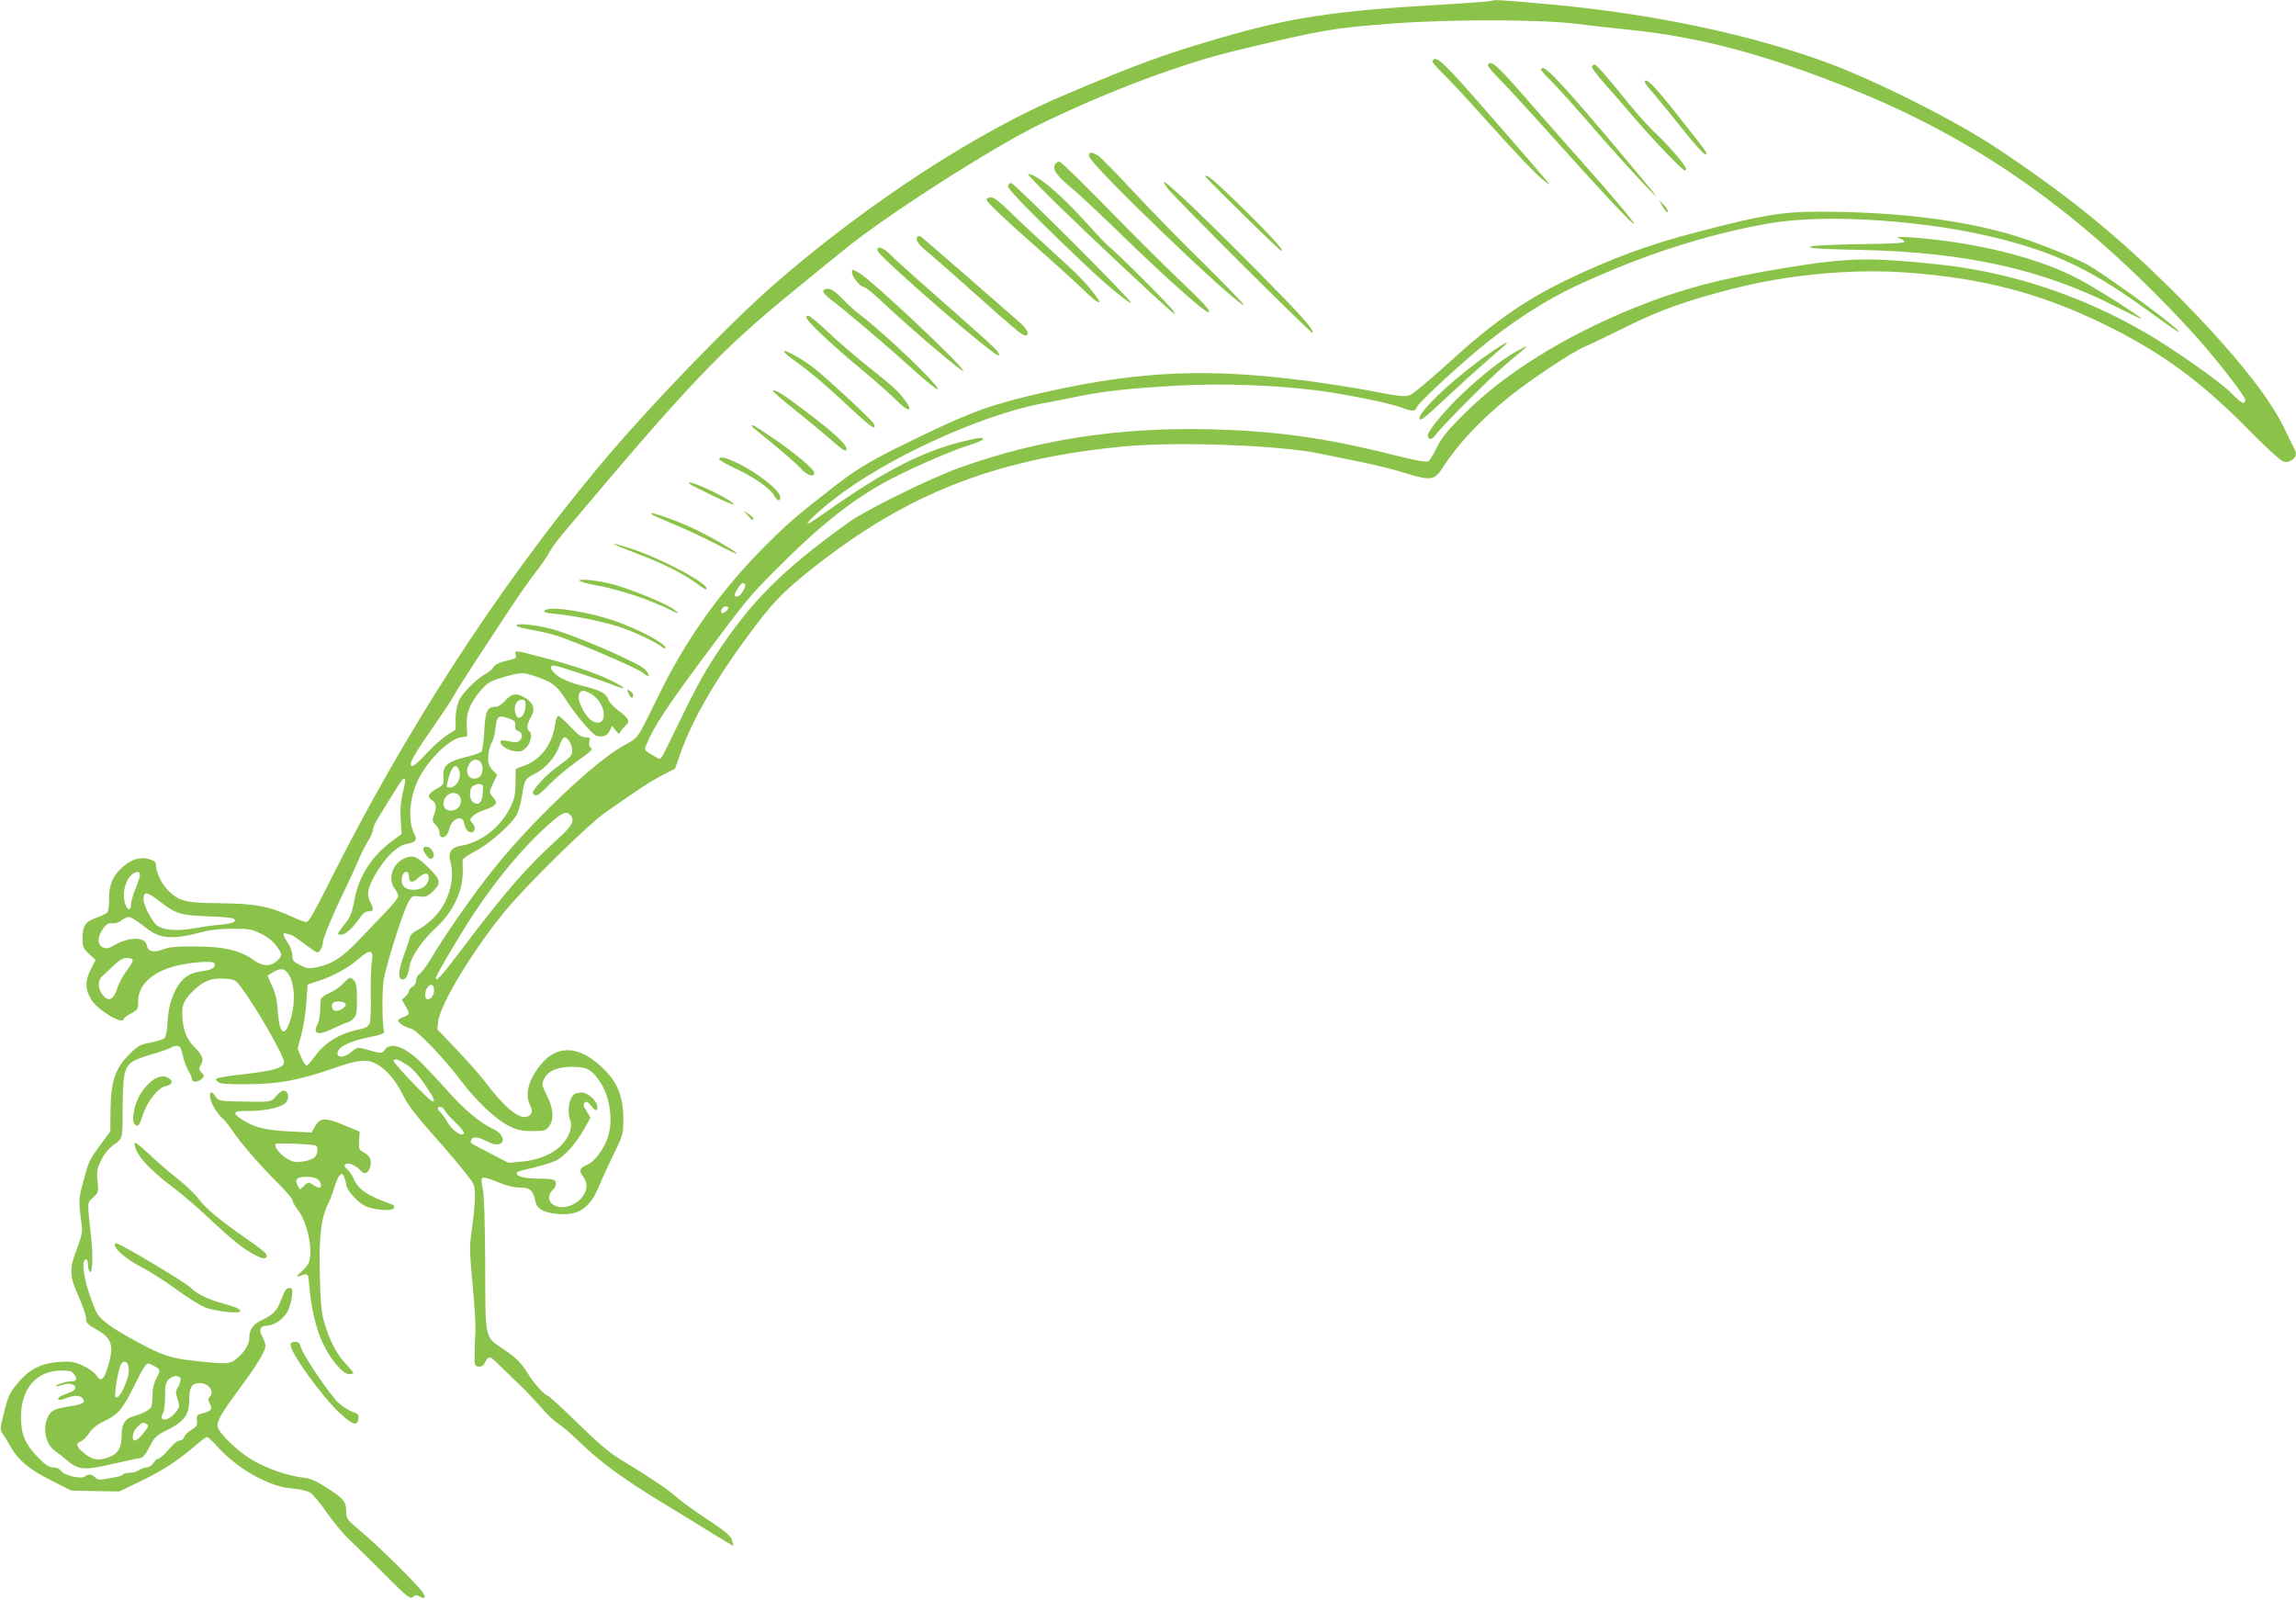<?xml version="1.0" standalone="no"?>
<!DOCTYPE svg PUBLIC "-//W3C//DTD SVG 20010904//EN"
 "http://www.w3.org/TR/2001/REC-SVG-20010904/DTD/svg10.dtd">
<svg version="1.0" xmlns="http://www.w3.org/2000/svg"
 width="1280pt" height="892pt" viewBox="0 0 1280 892"
 preserveAspectRatio="xMidYMid meet">
<g transform="translate(0,892) scale(0.1,-0.1)"
fill="#8bc34a" stroke="none">
<path d="M8319 8916 c-3 -3 -125 -13 -270 -21 -608 -35 -853 -71 -1258 -190
-308 -90 -449 -142 -851 -312 -487 -205 -1083 -592 -1600 -1037 -258 -222
-730 -710 -1005 -1041 -564 -677 -1085 -1483 -1506 -2327 -71 -143 -109 -208
-120 -208 -9 0 -46 13 -81 30 -131 59 -206 73 -398 75 -194 2 -227 9 -289 68
-38 37 -70 100 -71 139 0 23 -6 29 -39 39 -48 14 -98 0 -147 -44 -54 -47 -77
-100 -76 -176 1 -36 -3 -70 -9 -77 -6 -7 -33 -20 -60 -29 -62 -21 -79 -45 -79
-114 0 -49 3 -57 36 -88 l37 -34 -28 -55 c-32 -63 -31 -111 5 -168 36 -59 180
-143 180 -106 0 5 18 19 40 30 38 20 40 22 40 69 0 88 77 162 204 195 84 22
211 32 220 17 13 -21 -12 -38 -64 -44 -28 -3 -64 -14 -80 -24 -65 -38 -111
-143 -116 -262 -2 -45 -9 -80 -17 -88 -7 -7 -42 -18 -77 -25 -59 -10 -69 -16
-121 -67 -77 -78 -101 -148 -103 -310 l-1 -118 -52 -70 c-67 -93 -67 -92 -98
-207 -28 -102 -28 -104 -9 -252 4 -30 -2 -60 -27 -125 -44 -113 -42 -152 10
-268 22 -50 41 -104 41 -120 0 -25 8 -34 54 -60 92 -51 104 -91 66 -215 -23
-72 -38 -81 -65 -40 -9 14 -42 37 -72 51 -48 22 -65 25 -132 21 -95 -6 -161
-37 -221 -105 -55 -63 -65 -83 -90 -186 -21 -85 -21 -86 -2 -114 11 -15 31
-49 45 -74 39 -69 105 -123 225 -183 l109 -55 134 -3 134 -2 108 52 c124 59
214 116 307 196 36 31 69 56 74 56 5 0 33 -26 62 -58 109 -121 286 -220 410
-229 44 -4 85 -13 103 -24 16 -9 57 -59 92 -110 35 -51 93 -120 128 -153 36
-34 117 -113 180 -177 149 -149 157 -155 175 -140 11 10 20 10 36 1 29 -16 36
-6 17 23 -26 40 -247 259 -340 336 -82 69 -87 75 -87 113 0 57 -12 73 -104
132 -67 43 -94 55 -142 60 -84 11 -198 50 -278 98 -79 46 -182 145 -192 183
-8 30 18 75 125 219 89 120 141 205 141 233 0 12 -8 34 -17 51 -22 38 -12 62
25 62 37 0 91 36 114 77 10 17 21 54 25 82 5 46 4 51 -14 51 -16 0 -26 -14
-43 -59 -25 -67 -45 -89 -111 -120 -47 -22 -69 -52 -69 -97 0 -36 -23 -76 -65
-113 -42 -36 -56 -37 -240 -17 -130 14 -180 30 -311 101 -165 89 -219 130
-242 182 -62 146 -86 283 -51 283 5 0 9 -12 9 -27 0 -16 4 -34 9 -41 15 -24
21 78 11 173 -25 230 -25 207 9 239 30 29 31 32 25 93 -6 55 -3 69 20 116 17
35 41 64 71 86 51 37 48 22 49 236 2 182 14 215 90 244 29 11 79 27 112 36 32
10 63 21 68 26 6 5 20 9 31 9 18 0 24 -9 34 -53 6 -29 20 -67 31 -85 11 -18
20 -39 20 -47 0 -20 35 -19 55 1 15 15 15 18 -2 36 -14 16 -15 23 -5 38 20 33
14 55 -32 101 -49 50 -67 100 -70 186 -1 42 4 59 29 94 17 24 53 57 79 74 40
24 60 30 111 30 40 0 68 -5 80 -15 45 -37 228 -337 265 -436 17 -44 -33 -61
-238 -84 -57 -6 -112 -15 -124 -19 -19 -7 -19 -8 -2 -22 13 -11 50 -14 163
-13 171 1 287 22 469 85 160 56 203 59 264 20 53 -34 95 -86 143 -181 20 -40
75 -112 142 -186 116 -130 209 -242 238 -286 19 -31 18 -97 -6 -271 -12 -87
-11 -120 6 -300 11 -111 18 -231 15 -267 -2 -36 -4 -92 -4 -125 -1 -54 1 -60
21 -63 13 -2 26 4 32 15 28 49 27 50 88 -10 32 -31 85 -83 118 -114 33 -32 84
-87 114 -121 29 -35 71 -74 93 -88 22 -14 77 -61 122 -105 110 -107 239 -202
456 -334 99 -60 229 -140 288 -177 59 -36 108 -65 110 -64 1 2 -3 16 -8 33 -8
23 -40 49 -133 111 -67 44 -147 101 -177 128 -56 48 -141 105 -305 205 -67 40
-128 92 -246 207 -85 83 -160 152 -165 152 -15 0 -79 70 -109 120 -38 62 -66
91 -140 140 -104 71 -99 48 -100 470 -1 236 -6 384 -13 419 -8 34 -9 58 -3 64
6 6 38 -2 85 -22 50 -21 91 -31 125 -31 56 0 73 -15 86 -78 8 -41 47 -62 124
-69 119 -11 182 33 235 165 15 37 51 114 79 172 50 101 52 108 52 190 0 123
-31 204 -107 279 -134 133 -258 142 -353 27 -68 -84 -91 -167 -60 -226 18 -35
11 -58 -21 -66 -44 -11 -128 60 -230 196 -27 36 -98 116 -158 179 l-108 113 5
44 c10 96 199 406 380 624 120 144 463 481 555 543 45 32 118 82 162 112 44
31 112 73 151 93 l72 37 32 90 c70 197 208 431 418 709 116 153 188 221 397
380 493 372 972 551 1650 617 293 29 885 7 1100 -40 47 -10 148 -30 225 -46
77 -15 189 -43 249 -62 142 -44 164 -41 209 30 87 135 211 267 377 400 117 94
356 252 418 276 27 11 131 61 230 110 183 92 347 150 607 215 303 76 651 108
950 87 429 -31 754 -116 1110 -291 314 -154 533 -314 796 -581 91 -93 178
-173 194 -179 22 -8 33 -7 51 5 25 16 30 34 15 63 -5 9 -32 64 -60 122 -88
180 -299 440 -615 756 -310 309 -583 531 -976 793 -234 157 -692 387 -968 487
-431 156 -966 268 -1532 320 -258 23 -314 27 -321 20z m471 -129 c69 -9 197
-23 285 -32 393 -40 746 -133 1214 -318 731 -289 1311 -698 1917 -1352 113
-121 295 -351 310 -390 3 -7 0 -16 -6 -20 -8 -5 -34 16 -69 52 -58 61 -328
251 -486 342 -355 205 -750 335 -1148 377 -391 41 -504 38 -865 -21 -351 -58
-576 -118 -831 -221 -392 -159 -723 -366 -947 -590 -96 -95 -128 -136 -153
-186 -17 -36 -37 -71 -45 -77 -12 -10 -56 -2 -218 38 -368 92 -642 129 -1003
138 -506 12 -958 -57 -1395 -214 -162 -58 -524 -236 -619 -305 -369 -264 -546
-442 -743 -743 -69 -105 -119 -198 -235 -439 -51 -107 -67 -136 -75 -136 -5 0
-26 11 -48 25 -39 24 -39 25 -25 57 40 98 115 211 317 483 238 319 256 342
398 484 239 241 412 380 604 488 117 66 378 181 484 213 39 12 72 26 72 31 0
13 -15 11 -105 -10 -224 -54 -439 -163 -737 -372 -69 -49 -130 -89 -134 -89
-15 0 60 72 142 135 288 227 817 470 1164 536 63 11 158 30 210 41 141 29 298
45 555 59 249 12 517 3 755 -26 154 -19 402 -68 478 -95 72 -26 80 -25 93 4
11 23 189 190 329 308 180 152 378 281 556 364 369 172 729 288 1078 349 319
56 896 16 1301 -90 320 -84 509 -177 831 -412 138 -101 186 -130 129 -79 -79
71 -416 313 -492 353 -91 48 -305 132 -427 167 -286 83 -647 126 -1068 126
-202 0 -316 -19 -678 -114 -271 -70 -483 -149 -735 -271 -230 -112 -405 -235
-645 -454 -69 -63 -149 -132 -178 -154 -60 -46 -49 -46 -275 -3 -77 14 -223
37 -325 51 -562 74 -940 59 -1472 -60 -284 -64 -403 -105 -675 -236 -284 -136
-366 -183 -502 -289 -211 -164 -253 -200 -379 -325 -251 -250 -445 -521 -601
-839 -125 -256 -110 -234 -201 -285 -162 -91 -512 -424 -724 -690 -108 -135
-270 -366 -346 -496 -23 -38 -51 -76 -62 -83 -11 -7 -20 -23 -20 -37 0 -14 -8
-29 -20 -35 -11 -6 -20 -17 -20 -24 0 -7 -9 -21 -20 -31 l-20 -18 20 -34 c26
-45 25 -49 -10 -62 -16 -5 -30 -15 -30 -20 0 -14 38 -37 71 -45 34 -7 187
-168 281 -293 85 -113 192 -213 266 -250 47 -23 70 -28 130 -28 66 0 75 2 92
25 30 38 26 101 -11 173 -29 58 -30 63 -16 92 22 46 76 69 160 68 78 0 104
-14 149 -79 60 -85 79 -228 44 -322 -22 -60 -73 -128 -107 -142 -47 -20 -54
-35 -30 -66 12 -15 21 -38 21 -53 0 -84 -121 -152 -188 -105 -27 19 -28 55 -2
79 24 22 26 51 4 59 -9 3 -46 6 -84 6 -71 0 -120 12 -120 30 0 5 12 12 28 15
86 19 161 41 193 56 46 23 111 96 156 176 l35 63 -22 36 c-18 27 -20 38 -11
47 10 9 18 6 35 -15 26 -33 36 -35 36 -7 0 31 -53 79 -87 79 -15 0 -33 -4 -39
-8 -32 -21 -44 -94 -25 -145 14 -36 -4 -92 -45 -136 -46 -52 -131 -88 -224
-96 l-75 -7 -97 50 c-123 64 -118 60 -111 77 7 21 37 19 83 -5 44 -23 71 -25
87 -9 18 18 -5 56 -46 75 -76 35 -164 109 -259 217 -55 61 -125 136 -156 165
-85 80 -159 104 -190 61 -16 -23 -21 -23 -107 2 -45 12 -48 12 -79 -14 -40
-34 -83 -37 -78 -5 4 33 71 65 175 86 67 13 87 21 84 32 -11 44 -12 220 -2
288 14 86 111 391 141 439 17 28 22 31 58 26 33 -4 44 -1 70 23 53 50 51 67
-15 133 -68 68 -89 77 -137 57 -67 -28 -97 -117 -56 -169 11 -14 20 -33 20
-42 0 -9 -29 -47 -64 -83 -35 -37 -103 -108 -151 -158 -93 -98 -151 -137 -235
-155 -47 -10 -57 -9 -96 11 -39 19 -44 25 -44 54 0 19 -11 49 -25 70 -29 42
-32 61 -9 52 9 -3 20 -6 24 -6 5 0 39 -22 75 -50 36 -27 70 -50 75 -50 12 0
30 34 30 56 0 23 57 160 120 289 27 55 60 128 75 163 14 34 39 84 55 111 17
26 30 57 30 67 0 10 10 35 23 56 113 185 141 228 148 228 12 0 11 -8 -7 -87
-11 -47 -14 -91 -10 -145 l5 -77 -49 -36 c-118 -86 -192 -202 -215 -337 -11
-59 -22 -90 -42 -115 -58 -73 -58 -73 -31 -73 25 0 66 37 107 98 15 21 30 32
47 32 28 0 30 10 8 52 -23 44 -13 87 41 174 56 89 115 142 168 151 43 7 54 21
38 52 -39 72 -29 206 22 308 56 110 169 221 235 232 l37 7 -3 60 c-4 72 21
131 84 202 32 36 52 47 109 64 107 31 119 32 187 9 91 -30 122 -53 164 -118
62 -98 157 -210 182 -216 37 -7 58 2 72 31 l12 26 19 -24 c18 -24 20 -24 30
-6 6 10 19 25 29 34 25 20 13 41 -45 83 -24 17 -48 44 -54 60 -12 35 -45 52
-152 78 -48 12 -101 33 -124 49 -44 31 -58 62 -28 62 20 0 241 -73 332 -109
78 -31 74 -18 -5 22 -86 43 -211 86 -384 131 -158 42 -163 43 -155 16 5 -15 0
-21 -22 -26 -64 -14 -94 -27 -103 -45 -6 -10 -25 -26 -42 -35 -49 -26 -129
-105 -149 -149 -11 -25 -19 -64 -19 -101 l0 -61 -48 -31 c-27 -17 -78 -63
-114 -102 -61 -66 -88 -84 -88 -60 0 21 34 77 130 215 54 77 105 156 115 175
10 19 64 105 120 190 56 85 140 214 188 286 47 72 112 164 144 205 32 41 66
91 76 111 11 20 40 61 65 91 706 841 888 1033 1297 1366 88 72 214 175 280
228 237 194 832 574 1098 703 384 186 794 339 1107 413 475 113 520 121 870
147 317 23 815 22 1010 -3z m-4637 -3123 c9 -9 -19 -61 -37 -67 -25 -10 -26 7
-4 41 20 32 29 38 41 26z m-93 -133 c0 -12 -29 -35 -36 -28 -11 10 5 37 21 37
8 0 15 -4 15 -9z m-770 -476 c84 -43 107 -181 27 -161 -47 11 -111 133 -86
163 14 17 23 16 59 -2z m-112 -677 c29 -29 13 -61 -60 -127 -171 -153 -297
-297 -525 -598 -132 -175 -163 -210 -163 -185 0 16 140 252 218 369 133 198
271 362 408 485 77 68 99 79 122 56z m-2398 -335 c0 -10 -11 -45 -25 -78 -13
-33 -25 -72 -25 -87 0 -35 -17 -36 -30 -2 -28 73 11 180 68 183 6 1 12 -7 12
-16z m1500 -7 c0 -37 18 -41 49 -12 34 33 61 34 61 4 0 -40 -35 -68 -85 -68
-55 0 -78 34 -59 84 10 25 34 19 34 -8z m-1389 -141 c86 -68 115 -77 266 -83
72 -2 137 -8 145 -13 24 -15 -5 -28 -77 -34 -38 -3 -107 -13 -152 -21 -93 -17
-178 -7 -205 24 -33 37 -68 110 -68 140 0 45 22 41 91 -13z m-148 -97 c12 -6
43 -28 69 -49 82 -64 147 -69 321 -23 37 10 102 17 164 17 91 0 107 -3 158
-28 36 -17 67 -42 86 -68 35 -49 35 -52 4 -82 -32 -33 -81 -33 -126 0 -79 57
-169 79 -334 79 -100 1 -141 -3 -178 -17 -54 -19 -83 -12 -89 25 -7 46 -99 46
-177 1 -36 -21 -47 -23 -67 -14 -32 14 -32 57 -1 102 19 27 30 34 52 32 16 -1
36 4 45 11 12 11 32 21 48 25 2 1 13 -4 25 -11z m1330 -237 c-4 -25 -7 -108
-6 -183 2 -75 -1 -148 -6 -162 -8 -19 -21 -27 -62 -35 -110 -24 -188 -72 -246
-152 -19 -27 -39 -49 -44 -49 -5 0 -19 21 -30 47 l-20 47 21 79 c12 43 25 124
28 179 l7 100 55 18 c81 25 168 72 228 124 66 57 86 53 75 -13z m-1333 5 c0
-7 -16 -34 -35 -59 -19 -25 -43 -69 -52 -99 -22 -64 -49 -75 -82 -32 -26 34
-27 79 -1 102 11 9 39 36 64 60 32 31 52 42 75 42 19 0 31 -5 31 -14z m873
-84 c28 -47 33 -143 13 -222 -33 -127 -67 -118 -77 19 -4 64 -13 104 -32 145
l-26 57 32 20 c43 26 67 21 90 -19z m807 -80 c0 -30 -16 -52 -37 -52 -16 0
-17 34 -3 61 16 29 40 24 40 -9z m-143 -424 c24 -16 63 -60 92 -104 50 -74 59
-94 43 -94 -16 0 -224 218 -218 228 8 14 30 6 83 -30z m200 -245 c4 -10 31
-41 61 -69 32 -30 52 -56 48 -63 -12 -19 -63 16 -91 63 -14 24 -32 50 -40 56
-19 16 -19 30 0 30 9 0 19 -8 22 -17z m-1759 -1442 c5 -54 -53 -179 -74 -159
-8 9 11 133 26 173 15 38 44 30 48 -14z m142 14 c35 -18 36 -24 10 -72 -13
-25 -20 -57 -20 -93 0 -30 -4 -60 -8 -66 -9 -14 -59 -39 -95 -48 -46 -11 -67
-40 -68 -93 -1 -84 -17 -115 -73 -136 -59 -22 -90 -16 -139 24 -42 34 -47 55
-17 64 12 4 32 24 47 46 18 28 44 48 88 69 75 36 101 68 168 204 42 87 61 115
75 116 2 0 16 -7 32 -15z m-446 -47 c18 -26 13 -38 -18 -38 -26 0 -89 -20 -83
-26 2 -3 17 0 33 6 34 13 74 5 74 -15 0 -9 -11 -20 -25 -25 -14 -6 -37 -15
-51 -20 -14 -6 -22 -15 -19 -20 4 -6 19 -4 42 5 45 19 77 19 93 0 19 -23 4
-33 -74 -45 -86 -14 -104 -23 -122 -65 -27 -66 -8 -147 43 -183 13 -9 44 -33
68 -54 63 -52 97 -55 251 -19 71 16 140 31 153 33 19 2 32 18 55 63 28 55 37
63 99 94 93 46 122 85 122 166 0 72 14 95 58 95 52 0 85 -48 55 -78 -9 -9 -8
-17 2 -37 16 -30 9 -40 -40 -53 -32 -8 -35 -12 -32 -40 3 -27 -2 -35 -31 -52
-19 -12 -37 -30 -40 -40 -3 -12 -14 -20 -25 -20 -12 0 -37 -21 -62 -50 -23
-27 -48 -50 -55 -50 -7 0 -20 -11 -29 -25 -9 -14 -26 -25 -39 -25 -12 0 -31
-7 -41 -15 -11 -8 -34 -15 -52 -15 -18 0 -35 -4 -38 -9 -3 -5 -22 -12 -41 -15
-19 -3 -50 -9 -68 -12 -24 -4 -37 -1 -46 10 -15 18 -42 21 -57 6 -17 -17 -116
5 -132 29 -10 14 -25 21 -45 21 -23 0 -42 12 -84 55 -73 74 -96 129 -96 225 0
160 87 260 225 260 47 0 60 -4 72 -22z m592 -22 c3 -8 -2 -28 -12 -45 -16 -26
-16 -34 -4 -71 12 -37 12 -43 -7 -68 -25 -34 -64 -55 -78 -41 -6 6 -5 16 3 29
7 11 12 53 12 95 0 62 4 79 20 95 23 23 58 26 66 6z m-187 -255 c11 -7 7 -17
-19 -50 -18 -23 -39 -41 -47 -41 -22 0 -15 49 12 75 26 27 33 29 54 16z"/>
<path d="M7986 8581 c-4 -5 19 -33 50 -63 31 -29 133 -138 227 -243 196 -219
309 -337 352 -368 30 -22 30 -21 -5 20 -19 23 -156 182 -305 352 -263 302
-299 335 -319 302z"/>
<path d="M8295 8560 c-4 -6 26 -43 66 -83 40 -39 185 -198 323 -352 259 -289
425 -465 426 -453 0 11 -125 160 -316 374 -93 104 -224 254 -292 332 -155 178
-190 209 -207 182z"/>
<path d="M8875 8550 c-4 -6 27 -47 67 -93 41 -45 114 -129 163 -187 99 -117
274 -300 287 -300 4 0 8 4 8 9 0 16 -101 134 -166 194 -36 33 -102 106 -147
161 -112 140 -187 226 -197 226 -5 0 -12 -5 -15 -10z"/>
<path d="M8590 8532 c0 -4 27 -34 61 -67 33 -33 142 -154 242 -270 175 -202
424 -468 310 -330 -395 477 -571 675 -599 675 -8 0 -14 -4 -14 -8z"/>
<path d="M9170 8462 c0 -5 23 -35 51 -67 28 -32 100 -120 160 -196 61 -77 117
-139 125 -139 19 0 21 -3 -163 230 -121 153 -173 205 -173 172z"/>
<path d="M6072 8048 c6 -47 820 -828 862 -828 6 0 -96 105 -225 233 -130 127
-309 311 -398 407 -89 96 -175 183 -189 192 -37 24 -54 23 -50 -4z"/>
<path d="M5882 8003 c-16 -28 8 -62 95 -134 42 -35 182 -166 310 -291 205
-199 428 -398 448 -398 22 0 -18 45 -157 177 -86 81 -268 263 -405 403 -136
140 -256 256 -265 258 -9 2 -21 -5 -26 -15z"/>
<path d="M5908 7767 c160 -157 546 -519 621 -582 l24 -20 -12 22 c-12 23 -331
341 -355 355 -7 4 -69 69 -137 144 -147 161 -270 264 -318 264 -6 0 74 -83
177 -183z"/>
<path d="M6720 7936 c0 -7 401 -401 417 -410 46 -25 -73 103 -274 297 -105
101 -143 131 -143 113z"/>
<path d="M6510 7869 c40 -53 801 -811 807 -805 13 13 -54 89 -299 337 -393
397 -600 588 -508 468z"/>
<path d="M5620 7880 c0 -18 167 -187 440 -446 106 -101 238 -209 245 -202 9 9
-651 668 -668 668 -10 0 -17 -8 -17 -20z"/>
<path d="M5500 7807 c0 -14 104 -112 330 -311 80 -71 178 -160 218 -199 76
-74 105 -84 56 -20 -52 69 -97 115 -239 243 -77 70 -180 166 -228 213 -62 61
-95 87 -113 87 -13 0 -24 -6 -24 -13z"/>
<path d="M9271 7766 c13 -22 25 -34 27 -27 2 7 -8 25 -23 40 l-27 26 23 -39z"/>
<path d="M5117 7603 c-18 -18 -1 -44 66 -98 39 -33 152 -132 250 -220 220
-197 266 -235 283 -235 27 0 13 33 -28 70 -95 84 -534 466 -549 477 -9 7 -19
10 -22 6z"/>
<path d="M10589 7591 c14 -4 26 -12 28 -18 3 -8 -71 -12 -256 -14 -172 -3
-264 -8 -271 -15 -8 -8 66 -13 277 -17 593 -12 1026 -109 1442 -323 69 -35
126 -62 128 -61 6 7 -248 168 -348 221 -198 105 -487 184 -799 220 -139 16
-247 20 -201 7z"/>
<path d="M4892 7523 c7 -35 668 -607 676 -584 6 18 -5 28 -293 282 -148 130
-288 255 -310 278 -40 42 -79 55 -73 24z"/>
<path d="M4750 7402 c0 -25 46 -82 66 -82 8 0 57 -39 107 -87 150 -142 447
-395 447 -380 0 25 -505 501 -578 544 -41 24 -42 24 -42 5z"/>
<path d="M4590 7296 c0 -8 17 -27 38 -43 77 -57 322 -265 457 -388 77 -70 141
-121 143 -115 8 22 -303 318 -438 419 -25 19 -68 58 -96 88 -37 38 -59 53 -78
53 -16 0 -26 -5 -26 -14z"/>
<path d="M4499 7143 c17 -31 152 -157 301 -280 80 -67 167 -144 195 -172 71
-73 103 -70 45 5 -37 48 -62 70 -215 192 -66 53 -161 136 -212 184 -50 48 -99
88 -107 88 -13 0 -14 -4 -7 -17z"/>
<path d="M8323 6964 c-206 -141 -423 -343 -409 -380 5 -12 39 15 138 109 73
68 176 162 228 207 52 45 102 89 110 96 28 27 1 14 -67 -32z"/>
<path d="M8450 6959 c-76 -42 -178 -122 -294 -230 -97 -92 -196 -210 -196
-235 0 -28 24 -27 44 2 36 50 307 322 396 397 136 113 136 114 50 66z"/>
<path d="M4370 6961 c0 -5 30 -31 67 -57 84 -60 178 -140 317 -271 101 -94
134 -115 119 -78 -7 21 -276 269 -348 323 -68 50 -155 97 -155 83z"/>
<path d="M4310 6741 c0 -6 55 -54 123 -107 67 -54 158 -129 202 -168 67 -58
81 -67 84 -50 4 23 -67 90 -231 214 -122 93 -178 127 -178 111z"/>
<path d="M4190 6545 c0 -2 54 -47 120 -100 65 -53 134 -114 153 -135 34 -40
77 -54 77 -25 0 19 -120 119 -241 200 -90 61 -109 72 -109 60z"/>
<path d="M4010 6360 c0 -5 38 -27 85 -49 106 -49 202 -116 221 -153 17 -32 34
-37 34 -9 0 36 -129 138 -242 191 -64 31 -98 38 -98 20z"/>
<path d="M3845 6222 c6 -5 69 -37 140 -71 93 -43 121 -53 100 -35 -55 45 -277
144 -240 106z"/>
<path d="M4169 6046 c26 -28 31 -31 31 -17 0 5 -12 17 -27 26 l-28 18 24 -27z"/>
<path d="M3636 6051 c5 -4 61 -29 124 -55 63 -26 166 -74 229 -107 63 -33 116
-58 118 -55 8 8 -185 117 -277 156 -74 33 -181 70 -199 70 -3 0 -1 -4 5 -9z"/>
<path d="M3548 5835 c154 -58 265 -114 339 -170 25 -19 48 -33 51 -30 25 25
-253 174 -427 229 -133 42 -116 29 37 -29z"/>
<path d="M3230 5684 c0 -5 42 -17 94 -27 118 -21 279 -73 388 -125 78 -38 81
-38 49 -12 -35 30 -230 111 -341 142 -77 21 -190 34 -190 22z"/>
<path d="M3046 5522 c-28 -12 -11 -19 69 -26 102 -11 259 -44 345 -73 83 -28
205 -87 233 -111 9 -8 17 -10 17 -4 0 25 -143 101 -280 150 -137 48 -341 82
-384 64z"/>
<path d="M2880 5433 c0 -6 35 -16 78 -23 42 -7 106 -21 140 -32 102 -31 465
-187 489 -210 35 -32 41 -12 7 22 -31 32 -319 159 -479 212 -93 31 -235 49
-235 31z"/>
<path d="M3504 5055 c12 -28 26 -33 26 -10 0 8 -9 19 -19 24 -17 10 -18 9 -7
-14z"/>
<path d="M2817 5015 c-17 -19 -40 -35 -52 -35 -49 0 -59 -21 -65 -134 -3 -58
-10 -110 -16 -116 -6 -6 -46 -20 -90 -31 -101 -25 -126 -48 -122 -109 2 -44 1
-46 -40 -68 -46 -26 -53 -45 -22 -64 23 -15 25 -38 9 -83 -11 -28 -9 -35 10
-54 11 -11 21 -30 21 -40 0 -47 44 -32 55 19 13 58 76 81 83 30 5 -30 20 -50
39 -50 22 0 27 29 8 50 -17 19 -17 21 0 40 9 10 39 26 65 35 66 22 79 39 51
68 -26 29 -26 30 0 84 l21 44 -21 20 c-11 11 -24 31 -27 44 -8 31 3 93 20 120
7 11 15 44 18 73 7 70 15 77 69 59 38 -13 44 -18 41 -40 -2 -18 2 -27 17 -32
24 -7 28 -37 6 -55 -10 -9 -26 -9 -60 -2 -34 7 -45 7 -45 -3 0 -22 38 -47 78
-52 34 -5 45 -1 66 20 27 27 36 80 16 92 -16 10 -12 41 10 78 26 43 15 78 -32
107 -48 29 -75 25 -111 -15z m113 -26 c0 -55 -38 -94 -54 -53 -17 43 1 84 36
84 13 0 18 -8 18 -31z m-240 -352 c0 -39 -15 -57 -47 -57 -32 0 -48 34 -33 70
22 53 80 43 80 -13z m-130 -12 c15 -40 -15 -95 -52 -95 -21 0 -21 2 -7 55 19
67 42 84 59 40z m132 -86 c2 -7 1 -30 -2 -53 -5 -44 -28 -58 -55 -36 -21 18
-19 77 3 89 23 14 49 14 54 0z m-133 -53 c22 -26 9 -69 -22 -80 -52 -19 -83
23 -53 69 18 28 57 33 75 11z"/>
<path d="M3095 4883 c-16 -112 -79 -197 -170 -230 l-50 -19 -1 -79 c-1 -68 -5
-89 -32 -141 -55 -109 -163 -191 -275 -209 -50 -8 -70 -39 -57 -85 28 -97 -6
-222 -81 -304 -27 -30 -70 -64 -94 -76 -32 -16 -47 -29 -51 -48 -3 -15 -15
-50 -26 -79 -38 -100 -43 -153 -12 -153 17 0 30 25 38 76 10 55 68 140 147
213 97 89 153 210 149 323 -1 24 -1 48 -1 55 1 7 34 29 74 50 80 42 206 155
230 206 9 18 21 63 27 99 14 92 16 96 69 123 62 31 115 91 138 154 10 28 23
51 30 51 18 0 43 -41 43 -72 0 -30 -2 -33 -97 -103 -54 -40 -123 -116 -123
-136 0 -4 7 -9 15 -13 10 -4 36 16 76 59 34 35 101 92 150 127 89 63 98 72 79
83 -6 3 -7 17 -4 31 5 21 3 24 -22 24 -22 0 -42 14 -85 60 -31 33 -61 60 -66
60 -6 0 -14 -21 -18 -47z"/>
<path d="M2360 4186 c0 -8 9 -24 19 -37 16 -19 22 -21 32 -12 10 10 10 18 1
38 -12 27 -52 35 -52 11z"/>
<path d="M1910 3435 c-18 -19 -53 -42 -77 -52 -23 -10 -43 -25 -44 -33 -1 -8
-3 -38 -4 -67 -2 -28 -8 -60 -14 -71 -31 -59 3 -67 94 -22 33 16 65 30 71 30
5 0 20 9 32 20 19 18 22 31 22 110 0 67 -4 92 -16 104 -21 22 -25 21 -64 -19z
m17 -112 c6 -16 -41 -45 -61 -37 -19 7 -22 40 -3 48 20 8 60 2 64 -11z"/>
<path d="M833 2883 c-50 -47 -78 -102 -88 -169 -5 -39 -3 -53 8 -63 18 -14 22
-10 47 64 23 67 83 142 122 150 36 8 46 25 23 42 -33 23 -69 15 -112 -24z"/>
<path d="M1539 2810 c-27 -34 -25 -34 -212 -30 -102 2 -109 4 -124 26 -38 59
-46 2 -8 -62 14 -24 33 -49 43 -56 10 -7 33 -35 52 -63 49 -74 157 -198 254
-295 47 -46 86 -91 86 -100 0 -8 14 -33 31 -55 56 -74 88 -239 58 -298 -6 -12
-25 -35 -43 -50 -22 -20 -25 -27 -11 -22 55 19 53 21 59 -52 12 -132 37 -237
75 -319 45 -95 112 -174 147 -174 13 0 24 3 24 6 0 4 -21 29 -46 56 -49 53
-84 120 -116 225 -16 55 -21 105 -25 264 -6 210 7 321 46 398 10 20 26 61 35
92 9 31 23 62 31 69 12 10 16 8 25 -15 5 -14 10 -32 10 -39 0 -26 61 -96 102
-117 49 -25 158 -33 165 -12 3 7 -1 15 -9 18 -138 48 -194 86 -218 148 -7 17
-23 40 -34 49 -16 13 -18 20 -10 28 13 13 60 -7 83 -34 20 -24 40 -19 52 11
15 39 3 70 -31 88 -29 15 -30 19 -28 66 l3 51 -80 33 c-108 46 -139 46 -167
-1 l-21 -37 -121 6 c-132 6 -198 22 -263 64 -61 39 -56 51 25 50 98 -2 201 22
219 50 18 27 9 63 -16 63 -10 0 -29 -14 -42 -30z m222 -276 c15 -9 10 -50 -8
-67 -10 -8 -39 -18 -65 -22 -38 -6 -54 -3 -86 15 -38 21 -77 71 -66 83 7 7
213 -1 225 -9z m13 -190 c18 -17 21 -44 6 -44 -6 0 -22 7 -36 16 -23 16 -26
16 -49 -6 l-23 -22 -12 22 c-19 36 -6 50 49 50 32 0 55 -6 65 -16z"/>
<path d="M750 2547 c0 -55 76 -143 216 -247 50 -38 138 -113 195 -167 127
-120 197 -177 262 -210 34 -17 53 -21 60 -14 15 15 -3 33 -112 108 -144 100
-226 168 -263 219 -18 25 -73 78 -123 117 -49 39 -123 103 -162 141 -45 42
-73 63 -73 53z"/>
<path d="M640 1980 c0 -25 69 -83 148 -123 48 -25 137 -82 197 -126 61 -45
133 -89 160 -100 57 -21 195 -36 195 -21 0 13 -24 24 -100 45 -78 21 -148 55
-175 85 -25 28 -397 250 -418 250 -4 0 -7 -4 -7 -10z"/>
<path d="M1620 1423 c0 -46 179 -293 277 -383 71 -64 96 -72 101 -28 3 22 -2
28 -31 37 -19 7 -53 28 -77 48 -46 40 -203 271 -214 316 -5 20 -12 27 -31 27
-17 0 -25 -6 -25 -17z"/>
</g>
</svg>
